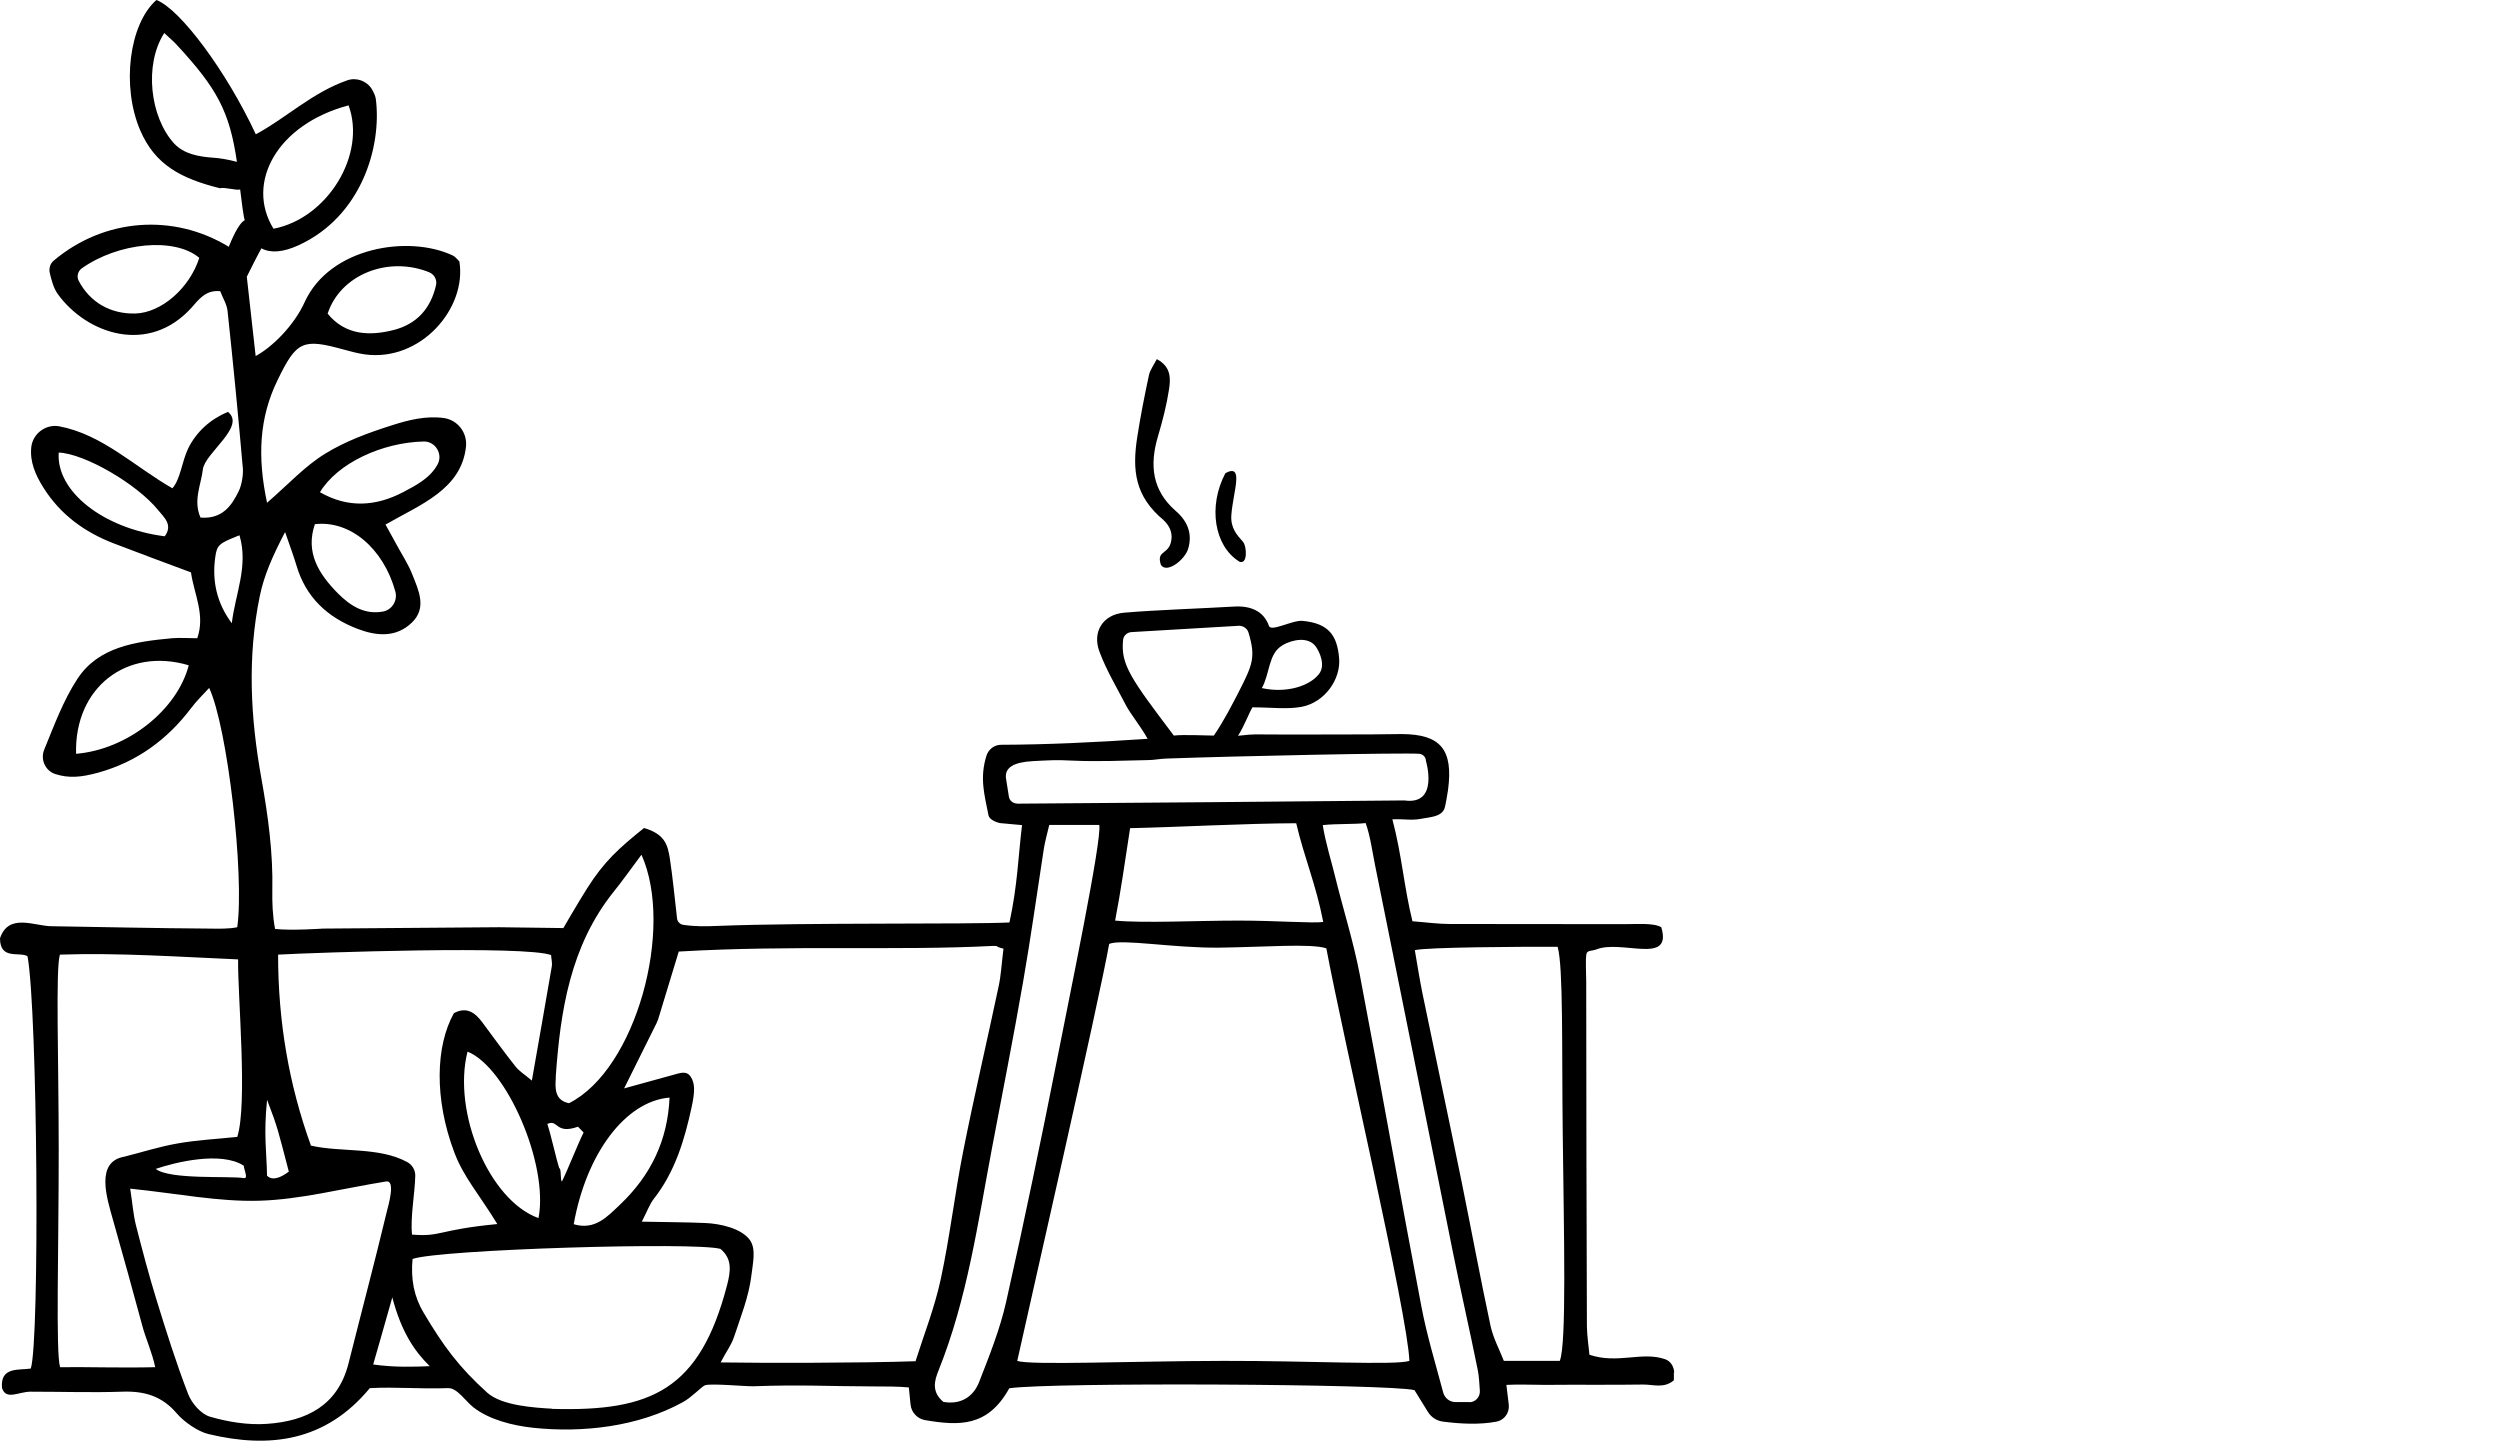 <?xml version="1.0" encoding="UTF-8"?>
<svg id="Guide_Text" data-name="Guide &amp;amp; Text" xmlns="http://www.w3.org/2000/svg" viewBox="0 0 146.89 84.68">
  <path d="M68.37,30.57c.18,.15,.47,.51,.47,.98-.04,1.12-.94,.69-.63,1.64,.34,.53,1.4-.29,1.6-.94,.27-.89-.04-1.64-.73-2.23-1.4-1.22-1.54-2.72-1.04-4.39,.27-.91,.51-1.84,.65-2.77,.09-.61,.13-1.31-.72-1.76-.18,.35-.39,.63-.46,.93-.26,1.21-.5,2.43-.69,3.65-.3,1.94-.15,3.48,1.56,4.89Z"/>
  <path d="M72.79,32.99c.54,.25,.47-.9,.24-1.16-.35-.39-.74-.81-.68-1.58,.1-1.35,.77-3.05-.35-2.45-1.04,1.97-.64,4.28,.79,5.18Z"/>
  <path d="M98.37,80.68c0-.36-.2-.71-.54-.82-1.36-.47-2.78,.3-4.44-.26-.05-.51-.14-1.09-.15-1.68-.02-6.75-.04-13.5-.04-20.25,0-.48-.05-1.24,.01-1.61,.04-.24,.35-.18,.57-.27,1.48-.61,4.51,.95,3.83-1.31-.47-.28-1.58-.17-2.2-.18-3.41-.01-6.82,0-10.22-.01-.7,0-1.4-.1-2.2-.16-.5-2.03-.62-3.88-1.18-5.99,.73-.03,1.1,.08,1.68-.03,.62-.11,1.14-.13,1.36-.55,.08-.15,.2-.97,.23-1.14,.32-2.4-.45-3.27-2.7-3.29-.6,0-1.2,.02-1.79,.02-2.27,0-4.54,.02-6.81,0-.26,0-.46,.02-1.04,.08,.35-.53,.66-1.37,.85-1.67,1.11,0,2.03,.13,2.89-.03,1.36-.26,2.32-1.63,2.2-2.88-.12-1.3-.59-2.02-2.14-2.17-.59-.06-1.85,.66-1.98,.3-.31-.89-1.1-1.2-2.06-1.14-1.85,.11-4.62,.2-6.46,.36-1.24,.11-1.88,1.13-1.44,2.29,.4,1.08,1.01,2.09,1.54,3.12,.29,.56,.87,1.24,1.29,2-3.29,.22-5.95,.34-8.61,.35-.4,0-.74,.27-.86,.64-.41,1.32-.12,2.28,.12,3.51,.05,.23,.42,.4,.66,.45l1.31,.12c-.22,1.8-.27,3.6-.74,5.72-2.36,.12-11.94,0-17.07,.2-.76,.03-1.31,.05-2.1-.06-.19-.03-.34-.19-.36-.38-.14-1.23-.25-2.37-.42-3.5-.13-.84-.3-1.45-1.52-1.81-1.49,1.2-2.33,1.95-3.34,3.54-.58,.92-1.4,2.34-1.4,2.34l-3.78-.05-10.35,.08s-1.85,.13-2.81,.02c-.15-.81-.17-1.59-.16-2.25,.05-2.21-.25-4.4-.64-6.58-.65-3.6-.83-7.14-.1-10.71,.25-1.22,.73-2.32,1.49-3.78,.31,.9,.51,1.43,.67,1.97,.55,1.86,1.81,3.04,3.59,3.72,1.13,.43,2.27,.52,3.19-.37,.9-.87,.39-1.9,.02-2.84-.24-.61-.61-1.16-.92-1.74-.19-.35-.39-.7-.65-1.18,2.06-1.18,4.47-2.07,4.73-4.59,.08-.82-.5-1.56-1.31-1.67-1.07-.14-2.08,.12-3.05,.43-1.35,.43-2.73,.93-3.92,1.67-1.18,.72-2.14,1.78-3.41,2.88-.57-2.68-.47-4.98,.62-7.21,1.11-2.29,1.47-2.46,3.89-1.79,.4,.11,.81,.22,1.22,.28,3.28,.46,6.02-2.69,5.57-5.46-.11-.1-.22-.26-.37-.34-2.6-1.24-7.25-.5-8.72,2.73-.61,1.35-1.88,2.63-2.88,3.17l-.52-4.66c.28-.57,.66-1.32,.86-1.67,.53,.29,1.26,.24,2.18-.18,3.71-1.7,4.9-5.81,4.54-8.6-.03-.19-.12-.38-.23-.57-.3-.49-.91-.71-1.45-.52-2.06,.72-3.58,2.21-5.37,3.17C13.28,4.14,10.57,.52,9.19,0c-1.61,1.42-2.06,5.08-.95,7.66,.87,2.03,2.4,2.83,4.68,3.4,.27-.08,.99,.15,1.19,.07,.08,.69,.2,1.61,.27,1.81-.37,.18-.77,1.15-.94,1.56-3.22-1.97-7.3-1.7-10.28,.81-.22,.18-.3,.48-.23,.75,.1,.41,.21,.86,.46,1.21,1.71,2.37,5.35,3.6,7.87,.8,.41-.46,.82-1.05,1.68-.96,.15,.4,.39,.77,.43,1.16,.33,3.08,.63,6.17,.9,9.26,.03,.37-.07,.96-.23,1.3-.43,.9-.99,1.68-2.26,1.58-.44-1.01,.03-1.91,.14-2.83,.11-.96,2.56-2.53,1.47-3.38-1.03,.43-1.85,1.17-2.33,2.14-.38,.79-.45,1.8-.93,2.35-2.21-1.26-4.11-3.16-6.64-3.64-.78-.15-1.55,.41-1.65,1.2-.1,.88,.24,1.65,.71,2.4,.99,1.58,2.42,2.62,4.14,3.28,1.49,.57,2.99,1.13,4.53,1.7,.19,1.3,.85,2.5,.37,3.87-.55,0-1.02-.04-1.49,0-2.12,.2-4.32,.49-5.56,2.4-.83,1.27-1.36,2.73-1.94,4.14-.24,.58,.06,1.25,.65,1.44,.78,.25,1.49,.2,2.51-.08,2.28-.63,4.07-1.94,5.49-3.82,.29-.39,.64-.72,1.04-1.16,1.08,2.31,2.08,11.01,1.65,14.06-.48,.1-1.07,.09-1.63,.08-3.11-.02-6.21-.09-9.32-.14-.99-.02-2.49-.78-2.99,.71,0,1.31,1.17,.76,1.62,1.06,.59,3.34,.72,22.54,.19,24.22-.67,.11-1.82-.13-1.69,1.15,.24,.73,.98,.21,1.67,.21,1.93,0,3.59,.06,5.38,0,1.3-.05,2.35,.25,3.22,1.28,.42,.49,1.23,1.06,1.86,1.21,3.59,.86,6.88,.44,9.48-2.7,1.58-.08,2.87,.06,4.6,0,.53-.02,1.02,.77,1.5,1.14,.93,.72,2.29,1.06,3.49,1.19,2.9,.31,6.19-.06,8.81-1.51,.53-.29,1.11-.93,1.3-.99,.38-.12,2.44,.08,2.86,.06,2.87-.1,4.14,0,7.01,.01,.58,0,1.56,0,2.1,.06l.1,1.01c.05,.46,.4,.83,.85,.91,2.01,.34,3.69,.41,4.95-1.87,2.36-.36,22.41-.26,23.81,.11l.79,1.28c.2,.32,.53,.53,.9,.57,1,.13,2.13,.19,3.13,0,.46-.09,.77-.52,.72-.99l-.14-1.17c.69-.04,1.63,0,2.28,0,1.91-.02,3.83,.01,5.74-.02,.61-.01,1.23,.25,1.82-.25,0-.09,0-.28,0-.48Zm-23.02-42.77c.6-.34,1.53-.52,1.96,.08,.22,.31,.59,1.09,.19,1.61-.54,.7-1.89,1.15-3.36,.83,.48-.85,.38-2.04,1.21-2.51ZM24.9,25.94c.68-.01,1.13,.73,.82,1.33-.43,.81-1.26,1.24-2.04,1.65-1.59,.83-3.23,.95-4.88,0,1.02-1.7,3.65-2.93,6.11-2.98Zm-6.41,4.86c2.09-.25,4.05,1.44,4.74,3.96,.14,.52-.19,1.07-.72,1.17-1.06,.2-1.91-.31-2.67-1.08-1.1-1.12-1.91-2.38-1.34-4.05Zm6.75-14.79c.28,.12,.45,.44,.38,.74-.31,1.38-1.13,2.29-2.49,2.64-1.42,.36-2.84,.31-3.88-.96,.75-2.3,3.57-3.42,6-2.42Zm-4.76-9.82c1.06,2.88-1.23,6.64-4.41,7.25-1.66-2.69,.2-6.13,4.41-7.25Zm-7.9,3.08c-.89-.06-1.77-.21-2.36-.85-1.4-1.55-1.77-4.6-.57-6.48,.33,.31,.55,.49,.74,.7,2.35,2.54,3.1,3.9,3.53,6.87-.51-.14-1.03-.22-1.34-.24Zm-4.63,9.15c-1.46,.04-2.68-.67-3.33-1.93-.13-.25-.04-.56,.18-.72,2.14-1.52,5.46-1.85,6.91-.62-.57,1.78-2.23,3.23-3.76,3.27Zm1.73,13.09c-3.63-.46-6.39-2.65-6.23-4.92,1.51,.06,4.58,1.83,5.84,3.38,.36,.44,.88,.87,.39,1.54Zm-5.21,12.78c-.11-3.91,3-6.28,6.62-5.2-.68,2.62-3.6,4.95-6.62,5.2Zm61.52-6.71c.03-.24,.24-.42,.48-.44l6.29-.37c.27-.02,.53,.15,.6,.41,.43,1.44,.24,1.87-.58,3.48-.38,.73-.84,1.65-1.46,2.56-.39,0-1.83-.07-2.35,0-2.53-3.35-3.14-4.18-2.98-5.64Zm-6.24,9.63c-.23,0-.43-.17-.47-.39l-.18-1.14c-.04-.58,.45-.9,1.6-.96,.99-.05,1.34-.08,2.3-.03,1.48,.07,2.97,0,4.45-.03,.36,0,.71-.08,1.07-.09,4.17-.15,13.94-.35,14.87-.28,.21,.02,.39,.19,.39,.41,0,0,.8,2.63-1.27,2.33-7.53,.08-15.05,.13-22.76,.19Zm17.99,6.96c-.6,.09-2.71-.08-4.94-.08-2.51,0-5.59,.16-7.28,0,.32-1.65,.58-3.46,.88-5.43,2.78-.06,6.79-.28,9.76-.29,.49,2.08,1.16,3.58,1.59,5.81Zm-45.09,9.14c.27-3.9,.85-7.72,3.41-10.92,.51-.63,.98-1.3,1.63-2.17,1.94,4.32-.32,12.63-4.26,14.6-.85-.17-.82-.9-.77-1.51Zm6.69,1.18c-.11,2.52-1.1,4.56-2.89,6.27-.77,.73-1.49,1.54-2.74,1.17,.73-4.13,3.03-7.23,5.63-7.44Zm-6.31,4.93c-.13,0-.03-.77-.17-.78-.17-.51-.49-1.97-.7-2.6,.64-.31,.46,.64,1.8,.16,.11,.11,.22,.23,.33,.34-.35,.7-.92,2.17-1.27,2.87Zm-.65-13.29c.01,.2,.08,.44,.04,.66-.37,2.16-.75,4.31-1.17,6.7-.41-.35-.75-.55-.97-.84-.67-.84-1.3-1.72-1.94-2.58-.43-.58-.93-.94-1.67-.54-1.08,1.93-1.16,5.04,.02,8.17,.55,1.47,1.47,2.48,2.53,4.22-3.54,.34-3.26,.76-5.01,.62-.11-1.02,.17-2.43,.19-3.47,0-.33-.18-.63-.47-.79-1.66-.91-3.91-.56-5.66-.97-1.3-3.59-1.93-7.3-1.93-11.22,2.16-.12,14.57-.55,16.05,.03Zm-.74,15.44c-2.91-1.04-5.07-6.24-4.17-9.78,2.29,.91,4.78,6.63,4.17,9.78Zm-15.94-6.93c.64,1.67,.64,1.8,1.27,4.2-.44,.33-.95,.57-1.28,.24-.02-1.35-.21-2.4,0-4.44Zm-1.38,3.85c.04,.32,.28,.77,0,.73-.86-.14-4.34,.11-5.17-.54,1.11-.38,3.82-1.06,5.17-.19Zm-.7-31.87c-.89-1.19-1.17-2.5-.97-3.9,.1-.72,.24-.8,1.42-1.27,.54,1.81-.25,3.45-.45,5.17ZM3.53,80.33c-.26-.88-.08-6.84-.08-12.7,0-5.38-.19-10.7,.07-11.54,3.44-.12,7.15,.14,10.47,.28-.03,2.09,.57,8.51-.05,10.43-1.15,.12-2.33,.18-3.48,.38-1.11,.19-2.18,.54-3.15,.78-1.73,.3-1.03,2.43-.67,3.72,.59,2.07,1.16,4.14,1.72,6.21,.19,.73,.57,1.54,.76,2.44-2.04,.05-3.87-.02-5.61,0Zm16.95-.23c-.63,2.5-2.49,3.4-4.79,3.56-1.11,.08-2.28-.11-3.35-.42-.52-.15-1.07-.78-1.28-1.32-.71-1.83-1.3-3.72-1.88-5.6-.44-1.43-.82-2.87-1.19-4.32-.16-.62-.2-1.26-.34-2.16,2.75,.28,5.18,.78,7.59,.71,2.4-.07,4.79-.7,7.43-1.13,.59-.11,.17,1.32,.04,1.84-.71,2.96-1.49,5.89-2.23,8.84Zm1.45,.06c.3-1.02,.75-2.64,1.12-3.93,.54,2.06,1.33,3.19,2.2,4.04-.88,.04-2.09,.08-3.33-.1Zm10.5,2.61c-.96-.06-2.93-.16-3.8-.94-1.67-1.51-2.57-2.73-3.74-4.7-.57-.95-.76-1.98-.65-3.16,1.62-.56,16.6-1.01,18.09-.59,.72,.59,.59,1.35,.39,2.13-1.6,6.14-4.43,7.44-10.29,7.27Zm21.37-2.79c-3.12,.11-9.2,.11-11.46,.07,.38-.72,.61-.98,.79-1.5,.4-1.21,.87-2.37,1.02-3.62,.08-.7,.29-1.54-.09-2.07-.49-.68-1.71-.96-2.61-1-1.16-.05-2.3-.05-3.74-.08,.33-.64,.46-1.02,.69-1.32,1.26-1.6,1.82-3.48,2.24-5.42,.2-.93,.19-1.37-.04-1.75-.18-.3-.44-.3-.77-.21l-3.16,.87,1.91-3.84c.03-.07,.06-.14,.09-.22l1.21-3.98c6.65-.39,12.79-.04,18.43-.33,.5,0,0,0,.65,.16-.11,.86-.14,1.56-.29,2.24-.68,3.21-1.43,6.41-2.07,9.63-.5,2.51-.79,5.07-1.33,7.57-.36,1.67-1,3.28-1.47,4.78Zm5.32-3.5c-.36,1.61-.99,3.18-1.59,4.72-.36,.92-1.13,1.34-2.1,1.17-.71-.59-.53-1.25-.28-1.86,1.68-4.19,2.3-8.63,3.13-13.02,.62-3.28,1.27-6.55,1.84-9.84,.45-2.58,.81-5.18,1.21-7.77,.05-.34,.21-.96,.32-1.41h2.94c.16,.9-1.77,10.15-2.49,13.83-.94,4.74-1.92,9.47-2.98,14.18Zm12.78,3.48c-5.42,.01-11.36,.27-12.13,0,.43-1.98,4.84-21.28,5.4-24.5,.74-.31,3.78,.25,6.45,.22s5.4-.26,6.31,.04c.99,5.28,4.78,21.48,4.88,24.24-.81,.27-5.87-.01-10.9,0Zm14.44,2.42h-.83c-.33,0-.62-.23-.71-.55-.46-1.72-.96-3.37-1.28-5.04-1.24-6.49-2.38-13.01-3.62-19.5-.38-1.99-1-3.92-1.48-5.89-.16-.67-.56-1.97-.7-2.92,.81-.09,1.86-.04,2.52-.12,.27,.73,.42,1.84,.56,2.51,1.54,7.59,3.05,15.18,4.58,22.77,.46,2.28,.98,4.54,1.44,6.82,.08,.39,.1,.79,.13,1.26,.02,.36-.26,.67-.62,.67Zm5.31-2.42h-3.29c-.25-.65-.62-1.32-.78-2.05-.6-2.8-1.12-5.61-1.69-8.42-.76-3.74-1.56-7.47-2.33-11.21-.15-.75-.27-1.51-.43-2.45,.61-.18,6.43-.21,8.39-.2,.34,1.18,.24,5.96,.3,10.95,.07,6.01,.23,12.36-.17,13.37Z"/>
</svg>